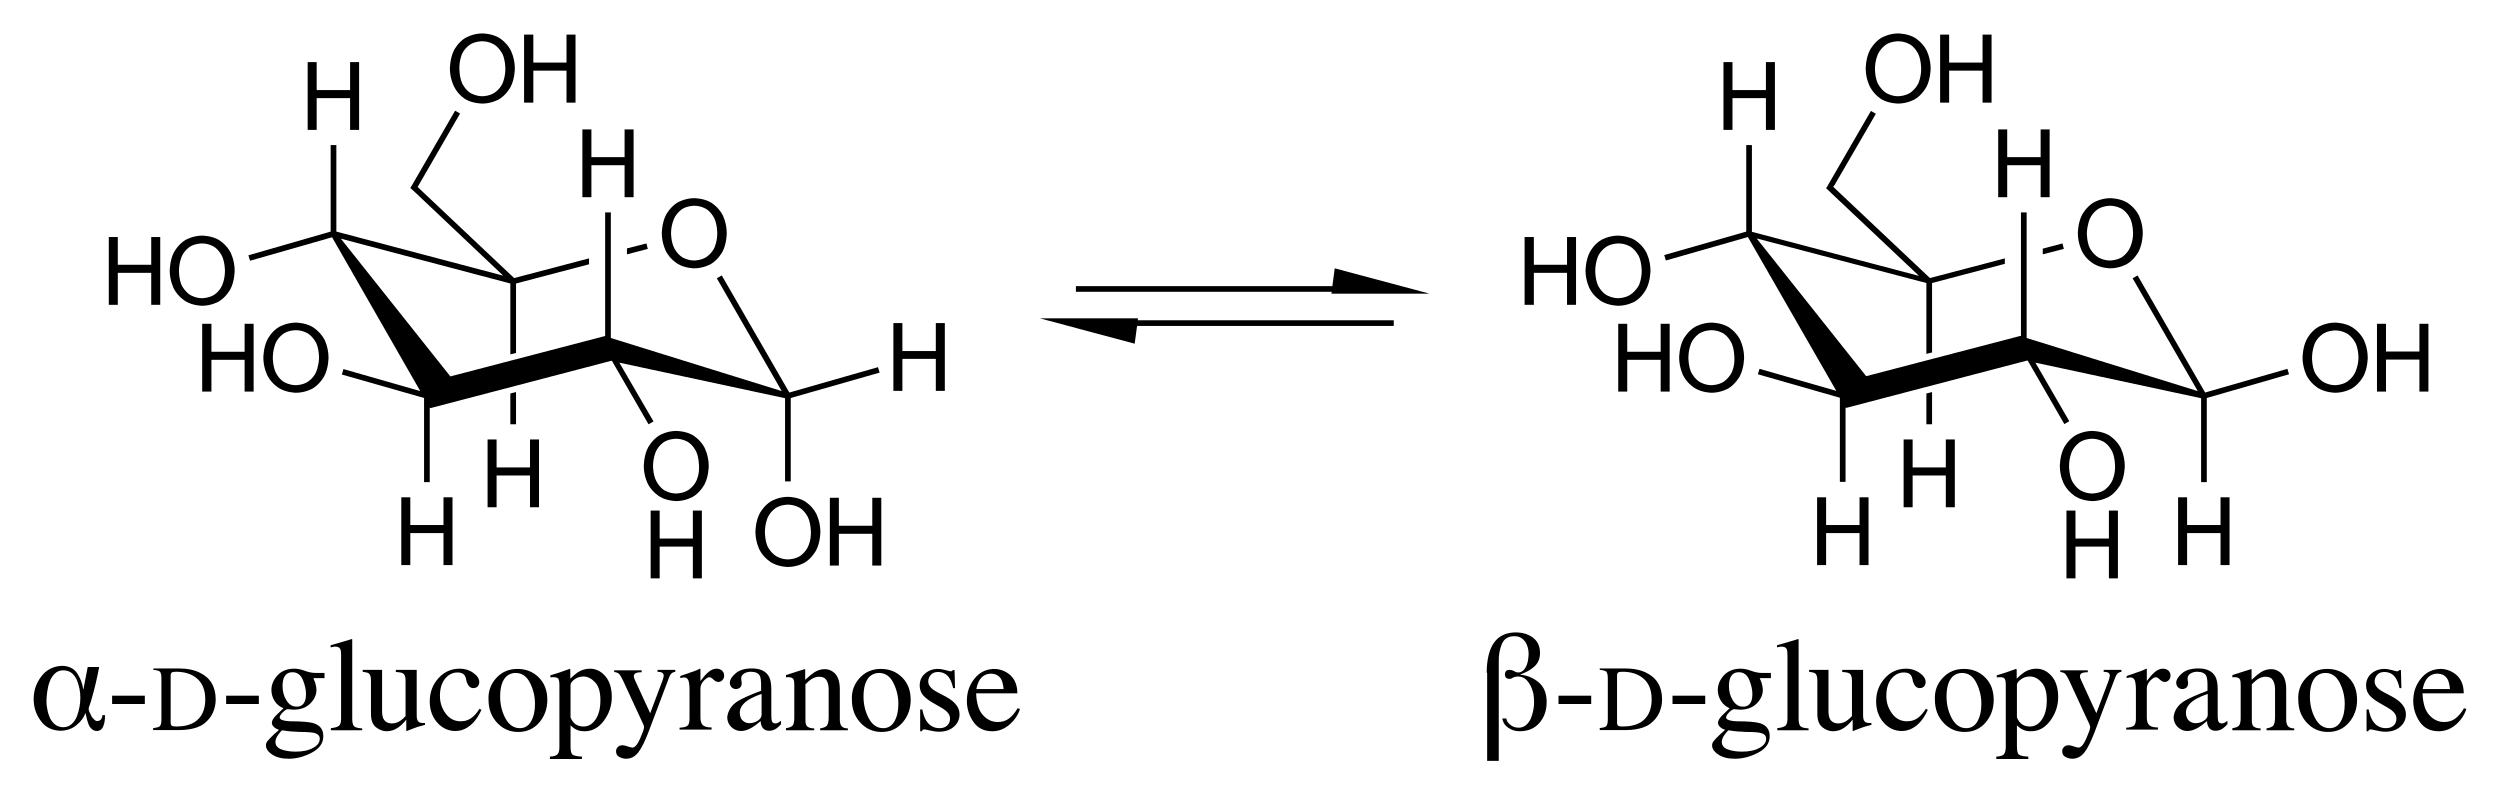 <?xml version="1.0" encoding="utf-8"?>
<!-- Generator: Adobe Illustrator 21.0.0, SVG Export Plug-In . SVG Version: 6.00 Build 0)  -->
<svg version="1.1" id="Слой_1" xmlns="http://www.w3.org/2000/svg" xmlns:xlink="http://www.w3.org/1999/xlink" x="0px" y="0px"
	 viewBox="0 0 1054.7 335.1" style="enable-background:new 0 0 1054.7 335.1;" xml:space="preserve">
<g>
	<polygon points="480.1,134.3 438.7,134.3 478.7,145 479.7,137.5 588,137.5 588,135.1 480,135.1 	"/>
	<polygon points="561.7,123.9 603.1,123.9 563.1,113.2 562.1,120.7 453.9,120.7 453.9,123.1 561.8,123.1 	"/>
</g>
<g>
	<polygon points="264.5,107.3 273.3,105 272.7,102.7 264.5,104.8 	"/>
	<polygon points="217.7,179 217.7,165.4 215.3,166 215.3,179 	"/>
	<polygon points="144.2,158 178.9,167.9 178.9,203.4 181.3,203.4 181.3,171.9 181.5,172.2 257.9,152.2 258.2,152.3 273.6,179 
		275.7,177.8 261.3,153 331.2,168 331.2,203.1 333.6,203.1 333.6,167.9 371.1,157.2 370.4,154.9 333,165.6 304.5,116.2 302.4,117.4 
		329.8,165 257.7,142.6 257.7,89.6 255.3,89.6 255.3,141.8 255.1,141.8 255.1,141.8 190,158.8 143.8,100.7 215.3,119.6 215.3,149.5 
		217.7,148.9 217.7,119.6 248.5,111.5 248.5,109 216.9,117.3 176.2,78.9 176.7,78 176.7,78 194.1,47.9 192,46.7 173.6,78.5 
		173.6,78.5 173.1,79.3 175.3,81.3 175.3,81.3 212.3,116.3 141.9,97.7 141.9,61.2 139.5,61.2 139.5,97.7 104.8,107.7 105.5,110 
		140.1,100.1 177.3,165 144.9,155.7 	"/>
	<path d="M285.9,111.3c3.1,1.9,7,1.9,7,1.9c3.9,0,7-1.8,7-1.8c3.1-1.8,4.9-5.2,4.9-5.2c1.8-3.4,1.8-7.8,1.8-7.8
		c0-4.5-1.8-7.8-1.8-7.8c-1.8-3.4-4.9-5.2-4.9-5.2c-3.1-1.8-7-1.8-7-1.8c-3.9,0-7,1.8-7,1.8c-3.1,1.8-4.9,5.2-4.9,5.2
		c-1.8,3.4-1.8,7.8-1.8,7.8c0,4.3,1.8,7.7,1.8,7.7C282.8,109.5,285.9,111.3,285.9,111.3z M284.4,92.2c1.2-2.6,3.4-4,3.4-4
		c2.2-1.4,5.1-1.4,5.1-1.4c2.9,0,5.1,1.4,5.1,1.4c2.2,1.4,3.4,4,3.4,4c1.2,2.6,1.2,6.2,1.2,6.2c0,3.5-1.2,6.1-1.2,6.1
		c-1.2,2.6-3.5,4-3.5,4c-2.2,1.4-5.1,1.4-5.1,1.4c-2.8,0-5-1.4-5-1.4c-2.2-1.4-3.4-3.9-3.4-3.9c-1.3-2.6-1.3-6.2-1.3-6.2
		C283.1,94.9,284.4,92.2,284.4,92.2z"/>
	<polygon points="223.6,197.2 209.5,197.2 209.5,185.4 205.7,185.4 205.7,214 209.5,214 209.5,200.6 223.6,200.6 223.6,214 
		227.4,214 227.4,185.4 223.6,185.4 	"/>
	<path d="M97.2,122c1.8-3.4,1.8-7.8,1.8-7.8c0-4.5-1.8-7.8-1.8-7.8c-1.8-3.4-4.9-5.2-4.9-5.2c-3.1-1.8-7-1.8-7-1.8
		c-3.9,0-7,1.8-7,1.8c-3.1,1.8-4.9,5.2-4.9,5.2c-1.8,3.4-1.8,7.8-1.8,7.8c0,4.3,1.8,7.7,1.8,7.7c1.8,3.4,4.9,5.2,4.9,5.2
		c3.1,1.9,7,1.9,7,1.9c3.9,0,7-1.8,7-1.8C95.4,125.4,97.2,122,97.2,122z M90.3,124.4c-2.2,1.4-5.1,1.4-5.1,1.4c-2.8,0-5-1.4-5-1.4
		c-2.2-1.4-3.5-3.9-3.5-3.9c-1.2-2.6-1.2-6.1-1.2-6.1c0-3.6,1.2-6.3,1.2-6.3c1.2-2.6,3.4-4,3.4-4c2.2-1.4,5.1-1.4,5.1-1.4
		c2.9,0,5.1,1.4,5.1,1.4c2.2,1.4,3.4,4,3.4,4c1.2,2.6,1.2,6.2,1.2,6.2c0,3.5-1.2,6.1-1.2,6.1C92.5,123.1,90.3,124.4,90.3,124.4z"/>
	<polygon points="63.8,111.7 49.7,111.7 49.7,100 45.9,100 45.9,128.6 49.7,128.6 49.7,115.1 63.8,115.1 63.8,128.6 67.6,128.6 
		67.6,100 63.8,100 	"/>
	<polygon points="133.6,41.4 147.7,41.4 147.7,54.8 151.5,54.8 151.5,26.2 147.7,26.2 147.7,38 133.6,38 133.6,26.2 129.8,26.2 
		129.8,54.8 133.6,54.8 	"/>
	<path d="M196.4,41.9c3.1,1.8,7.1,1.8,7.1,1.8c3.9,0,7-1.8,7-1.8c3.1-1.8,4.9-5.2,4.9-5.2c1.8-3.4,1.8-7.8,1.8-7.8
		c0-4.5-1.8-7.8-1.8-7.8c-1.8-3.4-4.9-5.2-4.9-5.2c-3.1-1.8-7-1.8-7-1.8c-3.9,0-7,1.8-7,1.8c-3.2,1.8-4.9,5.2-4.9,5.2
		c-1.8,3.4-1.8,7.8-1.8,7.8c0,4.4,1.8,7.7,1.8,7.7C193.3,40.1,196.4,41.9,196.4,41.9z M194.9,22.8c1.2-2.6,3.4-4,3.4-4
		c2.2-1.4,5.1-1.4,5.1-1.4c2.9,0,5.1,1.4,5.1,1.4c2.2,1.4,3.5,4,3.5,4c1.2,2.6,1.2,6.2,1.2,6.2c0,3.6-1.2,6.2-1.2,6.2
		c-1.2,2.6-3.5,4-3.5,4c-2.2,1.4-5,1.4-5,1.4c-2.8,0-5.1-1.4-5.1-1.4c-2.2-1.4-3.4-4-3.4-4c-1.2-2.6-1.2-6.1-1.2-6.1
		C193.7,25.5,194.9,22.8,194.9,22.8z"/>
	<polygon points="225,29.8 239,29.8 239,43.3 242.8,43.3 242.8,14.6 239,14.6 239,26.4 225,26.4 225,14.6 221.1,14.6 221.1,43.3 
		225,43.3 	"/>
	<path d="M131.8,137.9c-3.1-1.8-7-1.8-7-1.8c-3.9,0-7,1.8-7,1.8c-3.2,1.8-4.9,5.2-4.9,5.2c-1.8,3.4-1.8,7.8-1.8,7.8
		c0,4.3,1.8,7.7,1.8,7.7c1.8,3.4,4.9,5.2,4.9,5.2c3.2,1.9,7.1,1.9,7.1,1.9c3.9,0,7-1.8,7-1.8c3.1-1.8,4.9-5.2,4.9-5.2
		c1.8-3.4,1.8-7.8,1.8-7.8c0-4.5-1.8-7.8-1.8-7.8C134.9,139.7,131.8,137.9,131.8,137.9z M133.3,157.1c-1.2,2.6-3.5,4-3.5,4
		c-2.2,1.4-5,1.4-5,1.4c-2.8,0-5.1-1.4-5.1-1.4c-2.2-1.4-3.4-4-3.4-4c-1.2-2.6-1.2-6.1-1.2-6.1c0-3.6,1.2-6.3,1.2-6.3
		c1.2-2.6,3.4-4,3.4-4c2.2-1.4,5.1-1.4,5.1-1.4c2.9,0,5.1,1.4,5.1,1.4c2.2,1.4,3.5,4,3.5,4c1.2,2.6,1.2,6.2,1.2,6.2
		C134.5,154.5,133.3,157.1,133.3,157.1z"/>
	<polygon points="103.2,148.4 89.2,148.4 89.2,136.6 85.3,136.6 85.3,165.2 89.2,165.2 89.2,151.8 103.2,151.8 103.2,165.2 
		107,165.2 107,136.6 103.2,136.6 	"/>
	<polygon points="187.1,221.5 173.1,221.5 173.1,209.8 169.3,209.8 169.3,238.4 173.1,238.4 173.1,224.9 187.1,224.9 187.1,238.4 
		190.9,238.4 190.9,209.8 187.1,209.8 	"/>
	<path d="M339.4,211.4c-3.1-1.8-7-1.8-7-1.8c-3.9,0-7,1.8-7,1.8c-3.1,1.8-4.9,5.2-4.9,5.2c-1.8,3.4-1.8,7.8-1.8,7.8
		c0,4.3,1.8,7.7,1.8,7.7c1.8,3.4,4.9,5.2,4.9,5.2c3.1,1.9,7,1.9,7,1.9c3.9,0,7-1.8,7-1.8c3.1-1.8,4.9-5.2,4.9-5.2
		c1.8-3.4,1.8-7.8,1.8-7.8c0-4.5-1.8-7.8-1.8-7.8C342.5,213.2,339.4,211.4,339.4,211.4z M340.9,230.6c-1.2,2.6-3.4,4-3.4,4
		c-2.2,1.4-5.1,1.4-5.1,1.4c-2.8,0-5-1.4-5-1.4c-2.2-1.4-3.5-3.9-3.5-3.9c-1.2-2.6-1.2-6.2-1.2-6.2c0-3.6,1.2-6.2,1.2-6.2
		c1.2-2.6,3.4-4,3.4-4c2.2-1.4,5.1-1.4,5.1-1.4c2.9,0,5.1,1.4,5.1,1.4c2.2,1.4,3.4,4,3.4,4c1.2,2.6,1.2,6.2,1.2,6.2
		C342.2,228,340.9,230.6,340.9,230.6z"/>
	<polygon points="368,221.8 353.9,221.8 353.9,210 350.1,210 350.1,238.6 353.9,238.6 353.9,225.2 368,225.2 368,238.6 371.8,238.6 
		371.8,210 368,210 	"/>
	<polygon points="394.8,136.3 394.8,148.1 380.7,148.1 380.7,136.3 376.9,136.3 376.9,164.9 380.7,164.9 380.7,151.4 394.8,151.4 
		394.8,164.9 398.6,164.9 398.6,136.3 	"/>
	<polygon points="249.5,69.7 263.5,69.7 263.5,83.2 267.3,83.2 267.3,54.6 263.5,54.6 263.5,66.3 249.5,66.3 249.5,54.6 245.7,54.6 
		245.7,83.2 249.5,83.2 	"/>
	<path d="M292.3,183.6c-3.1-1.8-7-1.8-7-1.8c-3.9,0-7,1.8-7,1.8c-3.1,1.8-4.9,5.2-4.9,5.2c-1.8,3.4-1.8,7.8-1.8,7.8
		c0,4.4,1.8,7.7,1.8,7.7c1.8,3.4,4.9,5.2,4.9,5.2c3.1,1.9,7,1.9,7,1.9c3.9,0,7-1.8,7-1.8c3.1-1.8,4.9-5.2,4.9-5.2
		c1.8-3.4,1.8-7.8,1.8-7.8c0-4.4-1.8-7.8-1.8-7.8C295.4,185.4,292.3,183.6,292.3,183.6z M293.8,202.8c-1.2,2.6-3.5,4-3.5,4
		c-2.2,1.4-5.1,1.4-5.1,1.4c-2.8,0-5-1.4-5-1.4c-2.2-1.4-3.4-4-3.4-4c-1.3-2.6-1.3-6.1-1.3-6.1c0-3.6,1.2-6.2,1.2-6.2
		c1.2-2.6,3.4-4,3.4-4c2.2-1.4,5.1-1.4,5.1-1.4c2.9,0,5.1,1.4,5.1,1.4c2.2,1.4,3.4,4,3.4,4c1.2,2.6,1.2,6.2,1.2,6.2
		C295.1,200.2,293.8,202.8,293.8,202.8z"/>
	<polygon points="292.3,227.2 278.3,227.2 278.3,215.4 274.5,215.4 274.5,244 278.3,244 278.3,230.6 292.3,230.6 292.3,244 
		296.1,244 296.1,215.4 292.3,215.4 	"/>
</g>
<g>
	<path d="M930.3,165.6l-28.5-49.4l-2.1,1.2l27.5,47.6L855,142.6v-53h-2.4v52.2l-0.2-0.1l0.2,0.6v0l-0.2-0.6l-65.1,17l-46.2-58.1
		l71.6,18.8v29.9l2.4-0.6v-29.3l30.7-8.1V109l-31.6,8.3l-40.7-38.4l-0.1-0.1L774,78l0,0l17.4-30l-2.1-1.2l-18.4,31.8l0,0l-0.5,0.8
		l2.2,2.1l0,0l37,34.9l-70.5-18.6V61.2h-2.4v36.5l-34.6,9.9l0.7,2.3l34.6-9.9l37.3,64.9l-32.4-9.3l-0.7,2.3l34.6,9.9v35.5h2.4v-31.5
		l0.2,0.3l0,0v0l76.4-20l-0.2-0.9l0,0l0.2,0.9l0.3,0.1l15.4,26.7l2.1-1.2L858.7,153l69.9,15v35.4h2.4v-35.5l34.7-10l-0.7-2.3
		L930.3,165.6z M813.9,118.6L813.9,118.6L813.9,118.6L813.9,118.6z M853.8,147L853.8,147L853.8,147L853.8,147L853.8,147z"/>
	<polygon points="812.7,166 812.7,179 815.1,179 815.1,165.4 	"/>
	<polygon points="861.8,107.3 870.7,105 870.1,102.7 861.8,104.9 	"/>
	<polygon points="730.9,41.4 745,41.4 745,54.8 748.8,54.8 748.8,26.2 745,26.2 745,38 730.9,38 730.9,26.2 727.1,26.2 727.1,54.8 
		730.9,54.8 	"/>
	<path d="M694.5,122c1.8-3.4,1.8-7.8,1.8-7.8c0-4.5-1.8-7.8-1.8-7.8c-1.8-3.4-4.9-5.2-4.9-5.2c-3.1-1.8-7-1.8-7-1.8
		c-3.9,0-7,1.8-7,1.8c-3.2,1.8-4.9,5.2-4.9,5.2c-1.8,3.4-1.8,7.8-1.8,7.8c0,4.3,1.8,7.7,1.8,7.7c1.8,3.4,4.9,5.2,4.9,5.2
		c3.2,1.9,7.1,1.9,7.1,1.9c3.9,0,7-1.8,7-1.8C692.8,125.4,694.5,122,694.5,122z M687.7,124.4c-2.2,1.4-5,1.4-5,1.4
		c-2.8,0-5.1-1.4-5.1-1.4c-2.2-1.4-3.4-3.9-3.4-3.9c-1.2-2.6-1.2-6.1-1.2-6.1c0-3.6,1.2-6.3,1.2-6.3c1.2-2.6,3.5-4,3.5-4
		c2.2-1.4,5.1-1.4,5.1-1.4c2.9,0,5.1,1.4,5.1,1.4c2.2,1.4,3.5,4,3.5,4c1.2,2.6,1.2,6.2,1.2,6.2c0,3.5-1.2,6.1-1.2,6.1
		C689.9,123.1,687.7,124.4,687.7,124.4z"/>
	<polygon points="661.1,111.7 647.1,111.7 647.1,100 643.2,100 643.2,128.6 647.1,128.6 647.1,115.1 661.1,115.1 661.1,128.6 
		664.9,128.6 664.9,100 661.1,100 	"/>
	<path d="M729.1,137.9c-3.1-1.8-7-1.8-7-1.8c-3.9,0-7,1.8-7,1.8c-3.1,1.8-4.9,5.2-4.9,5.2c-1.8,3.4-1.8,7.8-1.8,7.8
		c0,4.3,1.8,7.7,1.8,7.7c1.8,3.4,4.9,5.2,4.9,5.2c3.1,1.9,7,1.9,7,1.9c3.9,0,7-1.8,7-1.8c3.1-1.8,4.9-5.2,4.9-5.2
		c1.8-3.4,1.8-7.8,1.8-7.8c0-4.5-1.8-7.8-1.8-7.8C732.2,139.7,729.1,137.9,729.1,137.9z M730.6,157.1c-1.3,2.6-3.5,4-3.5,4
		c-2.2,1.4-5.1,1.4-5.1,1.4c-2.8,0-5-1.4-5-1.4c-2.2-1.4-3.5-4-3.5-4c-1.2-2.6-1.2-6.1-1.2-6.1c0-3.6,1.2-6.3,1.2-6.3
		c1.2-2.6,3.4-4,3.4-4c2.2-1.4,5.1-1.4,5.1-1.4c2.9,0,5.1,1.4,5.1,1.4c2.2,1.4,3.4,4,3.4,4c1.2,2.6,1.2,6.2,1.2,6.2
		C731.9,154.5,730.6,157.1,730.6,157.1z"/>
	<polygon points="700.6,148.4 686.5,148.4 686.5,136.6 682.7,136.6 682.7,165.2 686.5,165.2 686.5,151.8 700.6,151.8 700.6,165.2 
		704.4,165.2 704.4,136.6 700.6,136.6 	"/>
	<polygon points="784.5,221.5 770.4,221.5 770.4,209.8 766.6,209.8 766.6,238.4 770.4,238.4 770.4,224.9 784.5,224.9 784.5,238.4 
		788.3,238.4 788.3,209.8 784.5,209.8 	"/>
	<polygon points="820.9,197.2 806.9,197.2 806.9,185.4 803.1,185.4 803.1,214 806.9,214 806.9,200.6 820.9,200.6 820.9,214 
		824.7,214 824.7,185.4 820.9,185.4 	"/>
	<path d="M883.3,111.3c3.1,1.9,7,1.9,7,1.9c3.9,0,7-1.8,7-1.8c3.1-1.8,4.9-5.2,4.9-5.2c1.8-3.4,1.8-7.8,1.8-7.8
		c0-4.5-1.8-7.8-1.8-7.8c-1.8-3.4-4.9-5.2-4.9-5.2c-3.1-1.8-7-1.8-7-1.8c-3.9,0-7,1.8-7,1.8c-3.1,1.8-4.9,5.2-4.9,5.2
		c-1.8,3.4-1.8,7.8-1.8,7.8c0,4.3,1.8,7.7,1.8,7.7C880.1,109.5,883.3,111.3,883.3,111.3z M881.7,92.2c1.2-2.6,3.4-4,3.4-4
		c2.2-1.4,5.1-1.4,5.1-1.4c2.9,0,5.1,1.4,5.1,1.4c2.2,1.4,3.4,4,3.4,4c1.2,2.6,1.2,6.2,1.2,6.2c0,3.5-1.3,6.1-1.3,6.1
		c-1.2,2.6-3.4,4-3.4,4c-2.2,1.4-5.1,1.4-5.1,1.4c-2.8,0-5-1.4-5-1.4c-2.2-1.4-3.5-3.9-3.5-3.9c-1.2-2.6-1.2-6.2-1.2-6.2
		C880.5,94.9,881.7,92.2,881.7,92.2z"/>
	<polygon points="846.8,69.7 860.9,69.7 860.9,83.2 864.7,83.2 864.7,54.6 860.9,54.6 860.9,66.3 846.8,66.3 846.8,54.6 843,54.6 
		843,83.2 846.8,83.2 	"/>
	<path d="M889.7,183.6c-3.1-1.8-7-1.8-7-1.8c-3.9,0-7,1.8-7,1.8c-3.1,1.8-4.9,5.2-4.9,5.2c-1.8,3.4-1.8,7.8-1.8,7.8
		c0,4.4,1.8,7.7,1.8,7.7c1.8,3.4,4.9,5.2,4.9,5.2c3.1,1.9,7,1.9,7,1.9c3.9,0,7-1.8,7-1.8c3.1-1.8,4.9-5.2,4.9-5.2
		c1.8-3.4,1.8-7.8,1.8-7.8c0-4.4-1.8-7.8-1.8-7.8C892.8,185.4,889.7,183.6,889.7,183.6z M891.1,202.8c-1.2,2.6-3.4,4-3.4,4
		c-2.2,1.4-5.1,1.4-5.1,1.4c-2.8,0-5-1.4-5-1.4c-2.2-1.4-3.5-4-3.5-4c-1.2-2.6-1.2-6.1-1.2-6.1c0-3.6,1.2-6.2,1.2-6.2
		c1.2-2.6,3.4-4,3.4-4c2.2-1.4,5.1-1.4,5.1-1.4c2.9,0,5.1,1.4,5.1,1.4c2.2,1.4,3.4,4,3.4,4c1.2,2.6,1.2,6.2,1.2,6.2
		C892.4,200.2,891.1,202.8,891.1,202.8z"/>
	<polygon points="889.7,227.2 875.6,227.2 875.6,215.4 871.8,215.4 871.8,244 875.6,244 875.6,230.6 889.7,230.6 889.7,244 
		893.5,244 893.5,215.4 889.7,215.4 	"/>
	<path d="M793.8,41.9c3.1,1.8,7,1.8,7,1.8c3.9,0,7-1.8,7-1.8c3.1-1.8,4.9-5.2,4.9-5.2c1.8-3.4,1.8-7.8,1.8-7.8
		c0-4.5-1.8-7.8-1.8-7.8c-1.8-3.4-4.9-5.2-4.9-5.2c-3.1-1.8-7-1.8-7-1.8c-3.9,0-7,1.8-7,1.8c-3.1,1.8-4.9,5.2-4.9,5.2
		c-1.8,3.4-1.8,7.8-1.8,7.8c0,4.4,1.8,7.7,1.8,7.7C790.7,40.1,793.8,41.9,793.8,41.9z M792.3,22.8c1.2-2.6,3.4-4,3.4-4
		c2.2-1.4,5.1-1.4,5.1-1.4c2.9,0,5.1,1.4,5.1,1.4c2.2,1.4,3.4,4,3.4,4c1.2,2.6,1.2,6.2,1.2,6.2c0,3.6-1.2,6.2-1.2,6.2
		c-1.3,2.6-3.5,4-3.5,4c-2.2,1.4-5.1,1.4-5.1,1.4c-2.8,0-5-1.4-5-1.4c-2.2-1.4-3.5-4-3.5-4c-1.2-2.6-1.2-6.1-1.2-6.1
		C791,25.5,792.3,22.8,792.3,22.8z"/>
	<polygon points="822.3,29.8 836.4,29.8 836.4,43.3 840.2,43.3 840.2,14.6 836.4,14.6 836.4,26.4 822.3,26.4 822.3,14.6 818.5,14.6 
		818.5,43.3 822.3,43.3 	"/>
	<polygon points="936.8,221.5 922.7,221.5 922.7,209.8 918.9,209.8 918.9,238.4 922.7,238.4 922.7,224.9 936.8,224.9 936.8,238.4 
		940.6,238.4 940.6,209.8 936.8,209.8 	"/>
	<path d="M992.1,137.9c-3.1-1.8-7-1.8-7-1.8c-3.9,0-7,1.8-7,1.8c-3.2,1.8-4.9,5.2-4.9,5.2c-1.8,3.4-1.8,7.8-1.8,7.8
		c0,4.3,1.8,7.7,1.8,7.7c1.8,3.4,4.9,5.2,4.9,5.2c3.2,1.9,7.1,1.9,7.1,1.9c3.9,0,7-1.8,7-1.8c3.1-1.8,4.9-5.2,4.9-5.2
		c1.8-3.4,1.8-7.8,1.8-7.8c0-4.5-1.8-7.8-1.8-7.8C995.3,139.7,992.1,137.9,992.1,137.9z M993.6,157.1c-1.2,2.6-3.5,4-3.5,4
		c-2.2,1.4-5,1.4-5,1.4c-2.8,0-5-1.4-5-1.4c-2.2-1.4-3.5-3.9-3.5-3.9c-1.2-2.6-1.2-6.1-1.2-6.1c0-3.6,1.2-6.3,1.2-6.3
		c1.2-2.6,3.5-4,3.5-4c2.2-1.4,5.1-1.4,5.1-1.4c2.9,0,5.1,1.4,5.1,1.4c2.2,1.4,3.5,4,3.5,4c1.2,2.6,1.2,6.2,1.2,6.2
		C994.9,154.5,993.6,157.1,993.6,157.1z"/>
	<polygon points="1020.7,136.6 1020.7,148.3 1006.6,148.3 1006.6,136.6 1002.8,136.6 1002.8,165.2 1006.6,165.2 1006.6,151.7 
		1020.7,151.7 1020.7,165.2 1024.5,165.2 1024.5,136.6 	"/>
</g>
<g>
	<path d="M41.8,281.6c-0.9,4.8-2,9.4-3.3,13.8c-0.1,0.5-0.4,1.1-0.6,1.9c-0.4,0.9-0.5,1.4-0.5,1.8c0,0.3,0.1,0.7,0.3,1.2
		c0.2,0.5,0.5,1.1,0.8,1.7c0.3,0.6,0.7,1.1,1.2,1.5c0.4,0.5,0.9,0.7,1.3,0.7c0.7,0,1.3-0.3,1.7-0.8c0.3-0.5,0.5-1.1,0.5-1.7h1.1
		c0,0.7,0,1.4-0.1,2.1c-0.1,0.8-0.2,1.5-0.5,2.2c-0.2,0.7-0.5,1.2-1,1.7c-0.5,0.4-1.1,0.7-1.8,0.7c-0.9,0-1.6-0.3-2.1-0.8
		c-0.6-0.5-1.1-1.1-1.4-1.9c-0.6-1.6-1-3.2-1.3-4.8h-0.1c-0.6,1.8-1.8,3.4-3.6,4.9c-1.8,1.6-4.1,2.4-6.8,2.5
		c-3.7-0.1-6.5-1.5-8.4-4.2c-2-2.7-3-5.7-3-9.2c0-3.6,1.1-6.8,3.3-9.6c2.1-2.8,5.1-4.3,8.8-4.4c2.8,0.1,4.9,1.1,6.3,3.2
		c1.3,2,2.2,4.3,2.5,6.7h0.1l1.8-9.4H41.8z M19.6,295.9c0,1.1,0.1,2.2,0.4,3.5c0.2,1.2,0.6,2.4,1.1,3.6c0.6,1.1,1.3,2,2.2,2.7
		c0.9,0.7,2,1.1,3.4,1.1c1.4,0,2.7-0.5,3.6-1.4c0.9-0.9,1.7-1.9,2.2-3.3c1-2.8,1.4-5.4,1.4-7.8c0-2.5-0.5-5-1.5-7.5
		c-0.6-1.2-1.3-2.2-2.2-2.9c-0.9-0.7-2.1-1.1-3.6-1.1c-1.4,0-2.6,0.5-3.5,1.4c-0.9,0.9-1.7,2.1-2.2,3.5c-0.5,1.4-0.8,2.8-1,4.3
		C19.7,293.4,19.6,294.7,19.6,295.9z"/>
	<path d="M47.3,293.5h13.8v3.5H47.3V293.5z"/>
	<path d="M64.6,307.2c1.4-0.2,2.4-0.4,2.8-0.8c0.4-0.4,0.7-1.3,0.7-2.8v-17.4c0-1.4-0.2-2.3-0.6-2.8c-0.4-0.4-1.4-0.7-2.8-0.8V282
		h10.6c3.6,0,6.6,0.6,9,1.8c4.4,2.1,6.7,5.9,6.7,11.3c0,2-0.4,3.8-1.2,5.6c-0.8,1.8-2,3.2-3.6,4.5c-1,0.8-2.1,1.3-3.2,1.7
		c-2,0.7-4.5,1.1-7.4,1.1H64.6V307.2z M72.5,306.2c0.3,0.2,1,0.3,1.9,0.3c3.1,0,5.6-0.6,7.6-1.8c3-1.9,4.6-5.1,4.6-9.6
		c0-4-1.2-7.1-3.8-9.1c-2.1-1.7-5-2.6-8.5-2.6c-0.9,0-1.5,0.1-1.8,0.3S72,284.3,72,285v19.9C72,305.5,72.2,306,72.5,306.2z"/>
	<path d="M95.4,293.5h13.8v3.5H95.4V293.5z"/>
	<path d="M115.9,295.8c-0.9-1.4-1.4-3-1.4-4.7c0-2.1,0.8-4.2,2.5-6.1s4.1-2.9,7.2-2.9c1.3,0,2.8,0.3,4.4,0.9
		c1.6,0.6,3.1,0.9,4.6,0.9c0.4,0,1,0,1.7,0c0.8,0,1.3,0,1.7,0h0.3v2.2h-4.7c0.3,0.8,0.6,1.4,0.8,2c0.3,1.1,0.5,2.1,0.5,3
		c0,2.1-0.9,4-2.6,5.7c-1.7,1.7-4,2.6-7,2.6c-0.5,0-1.3-0.1-2.5-0.2c-0.5,0-1.2,0.4-2.1,1.3s-1.3,1.6-1.3,2.2c0,0.6,0.6,1,1.9,1.3
		c0.8,0.2,1.8,0.3,2.8,0.3c4.7,0,7.9,0.3,9.6,0.8c2.8,0.9,4.1,2.7,4.1,5.5c0,2.9-1.6,5.2-4.8,6.9s-6.5,2.6-9.7,2.6
		c-3,0-5.4-0.6-7.1-1.8c-1.8-1.2-2.6-2.5-2.6-3.8c0-0.7,0.2-1.3,0.7-1.9c0.5-0.6,1.4-1.6,2.7-2.8l1.8-1.6l0.3-0.3
		c-0.8-0.3-1.5-0.6-1.9-1c-0.7-0.6-1.1-1.2-1.1-1.9c0-0.7,0.3-1.4,0.9-2.2c0.6-0.8,2-2.1,4-4C118.1,298.2,116.8,297.2,115.9,295.8z
		 M118.8,316.2c1.7,0.6,3.7,0.9,5.9,0.9c3,0,5.5-0.5,7.4-1.6c1.9-1,2.8-2.3,2.8-3.9c0-1.2-0.8-2-2.3-2.4c-1-0.2-2.8-0.4-5.4-0.4
		c-0.7,0-1.4,0-2.1-0.1c-0.8,0-1.4-0.1-2.1-0.1c-0.4,0-1.1-0.1-1.9-0.2s-1.6-0.2-2-0.3c-0.2,0-0.8,0.6-1.6,1.7
		c-0.9,1.2-1.3,2.2-1.3,3.2C116.2,314.5,117.1,315.6,118.8,316.2z M127.5,297.4c1.1-0.9,1.6-2.4,1.6-4.6c0-1.7-0.4-3.7-1.3-5.9
		s-2.4-3.3-4.4-3.3c-1.8,0-3,0.8-3.7,2.5c-0.3,0.9-0.5,2-0.5,3.3c0,2.2,0.5,4.2,1.6,6s2.5,2.7,4.2,2.7
		C126,298.2,126.8,297.9,127.5,297.4z"/>
	<path d="M139.6,307.2c1.7-0.2,2.8-0.5,3.4-1c0.6-0.5,0.9-1.5,0.9-3.1v-26.7c0-1.2-0.1-2-0.3-2.5c-0.4-0.8-1.1-1.1-2.2-1.1
		c-0.3,0-0.5,0-0.8,0.1s-0.7,0.1-1.1,0.2v-0.9c2.5-0.7,5.4-1.5,8.9-2.6c0.1,0,0.2,0.1,0.2,0.2s0,0.3,0,0.7v32.8
		c0,1.6,0.3,2.6,0.8,3.1c0.5,0.5,1.7,0.8,3.4,0.9v0.8h-13.2V307.2z"/>
	<path d="M161.2,282.6v17.5c0,1.2,0.2,2.2,0.5,3c0.7,1.4,1.9,2.1,3.7,2.1c1.2,0,2.5-0.4,3.6-1.2c0.7-0.5,1.4-1.1,2.1-1.9v-15
		c0-1.4-0.3-2.3-0.8-2.8s-1.6-0.7-3.3-0.8v-0.9h8.8v19.2c0,1.2,0.2,2.1,0.7,2.6c0.4,0.5,1.4,0.7,2.8,0.6v0.8c-1,0.3-1.7,0.5-2.2,0.6
		c-0.5,0.1-1.3,0.4-2.4,0.8c-0.5,0.2-1.5,0.6-3.1,1.2c-0.1,0-0.1,0-0.2-0.1c0-0.1,0-0.2,0-0.3v-4.4c-1.2,1.5-2.4,2.6-3.4,3.3
		c-1.5,1.1-3.2,1.6-4.9,1.6c-1.6,0-3.1-0.6-4.5-1.7c-1.4-1.1-2.1-3-2.1-5.6v-14.2c0-1.4-0.3-2.4-0.9-2.9c-0.4-0.3-1.3-0.5-2.6-0.7
		v-0.8H161.2z"/>
	<path d="M199.7,283.9c1.7,1.2,2.5,2.5,2.5,3.9c0,0.6-0.2,1.2-0.6,1.7c-0.4,0.5-1.1,0.8-1.9,0.8c-0.6,0-1.2-0.2-1.7-0.7
		s-0.8-1.1-1.1-1.9l-0.3-1.3c-0.2-1-0.6-1.6-1.2-2.1c-0.6-0.4-1.4-0.6-2.4-0.6c-2.1,0-3.8,0.9-5.3,2.7c-1.4,1.8-2.1,4.2-2.1,7.2
		c0,2.8,0.8,5.2,2.4,7.4s3.7,3.3,6.4,3.3c1.9,0,3.6-0.6,5.1-1.9c0.8-0.7,1.8-1.8,2.8-3.4l0.8,0.5c-1,2.2-2.1,3.9-3.3,5.2
		c-2.2,2.4-4.8,3.7-7.7,3.7c-2.8,0-5.4-1.1-7.5-3.4s-3.3-5.3-3.3-9.1c0-3.8,1.2-7,3.6-9.7s5.4-4.1,9.1-4.1
		C196.1,282.1,198.1,282.7,199.7,283.9z"/>
	<path d="M209.4,286c2.3-2.5,5.3-3.8,8.9-3.8c3.6,0,6.6,1.2,9,3.6s3.6,5.5,3.6,9.5c0,3.6-1.1,6.8-3.4,9.5s-5.3,4-8.9,4
		c-3.5,0-6.5-1.3-8.9-3.9s-3.6-5.8-3.6-9.7C205.9,291.6,207.1,288.5,209.4,286z M213.7,285.3c-1.8,1.7-2.7,4.5-2.7,8.6
		c0,3.2,0.7,6.3,2.2,9.1s3.5,4.2,6.1,4.2c2,0,3.6-0.9,4.7-2.8c1.1-1.9,1.7-4.3,1.7-7.4c0-3.2-0.7-6.1-2.1-8.9s-3.4-4.2-6.1-4.2
		C216,283.9,214.8,284.4,213.7,285.3z"/>
	<path d="M232.1,319.2c1.7-0.1,2.8-0.5,3.2-1.1c0.5-0.6,0.7-1.6,0.7-2.9V289c0-1.4-0.2-2.3-0.5-2.7c-0.3-0.4-1-0.6-1.9-0.6
		c-0.2,0-0.4,0-0.6,0s-0.4,0.1-0.8,0.1v-0.9l2.6-0.8c0.1,0,1.9-0.6,5.5-1.9c0.1,0,0.2,0,0.2,0.1c0,0.1,0.1,0.2,0.1,0.3v3.7
		c1.2-1.2,2.3-2.1,3.2-2.7c1.6-1,3.3-1.5,5.1-1.5c2.5,0,4.7,1.1,6.5,3.2c1.8,2.1,2.7,5.1,2.7,8.8c0,3.6-1.1,6.9-3.3,9.9
		s-4.9,4.5-8.2,4.5c-1,0-1.9-0.1-2.7-0.4c-1.2-0.4-2.2-1.1-3.2-2.1v9c0,1.8,0.3,3,0.9,3.4s1.9,0.7,3.9,0.8v1h-13.5V319.2z
		 M242.9,305.6c0.9,0.6,2,0.9,3.3,0.9c2,0,3.7-1,5-2.9c1.4-2,2.1-4.7,2.1-8.2c0-3.4-0.7-5.9-2.2-7.5s-3.1-2.5-5-2.5
		c-1.3,0-2.6,0.4-3.7,1.2s-1.7,1.6-1.7,2.4v13.7C241.3,304.1,242,305,242.9,305.6z"/>
	<path d="M259.2,282.8h11.5v0.8c-0.9,0-1.6,0.1-2,0.2c-0.8,0.2-1.3,0.7-1.3,1.4c0,0.3,0,0.5,0.1,0.8c0.1,0.3,0.3,0.7,0.5,1.2
		l6.3,13.7l5.2-13.8c0.1-0.1,0.1-0.5,0.3-1s0.2-0.9,0.2-1.1c0-0.5-0.2-0.8-0.5-1.1c-0.3-0.2-0.7-0.4-1.3-0.4l-0.8-0.1v-0.8h7.5v0.8
		c-0.7,0.1-1.3,0.4-1.7,0.8c-0.4,0.4-0.7,1-1,1.8l-8.6,22.8c-1.5,3.9-2.9,6.8-4.3,8.6s-3.1,2.7-5.2,2.7c-1,0-2-0.3-2.9-0.8
		s-1.3-1.3-1.3-2.4c0-0.7,0.3-1.3,0.8-1.8c0.5-0.5,1.2-0.7,2-0.7c0.5,0,1.2,0.2,2.1,0.5c0.9,0.3,1.6,0.5,2,0.5c1,0,2.1-1.2,3.2-3.7
		c1.1-2.5,1.7-4.1,1.7-4.9c0-0.2,0-0.4-0.1-0.6s-0.1-0.4-0.2-0.6l-8.6-18.6c-0.6-1.3-1.2-2.2-1.6-2.7c-0.5-0.4-1.2-0.7-2.1-0.8
		V282.8z"/>
	<path d="M286.8,307c1.7-0.1,2.8-0.4,3.3-0.9c0.5-0.4,0.8-1.4,0.8-2.9v-12.3c0-1.8-0.2-3.1-0.5-3.9c-0.3-0.8-1-1.2-1.8-1.2
		c-0.2,0-0.4,0-0.7,0.1c-0.3,0-0.6,0.1-0.9,0.2v-0.9c1-0.4,2.1-0.7,3.2-1.1c1.1-0.4,1.8-0.7,2.3-0.8c0.9-0.3,1.8-0.7,2.8-1.2
		c0.1,0,0.2,0,0.2,0.1s0,0.3,0,0.6v4.5c1.2-1.6,2.3-2.9,3.4-3.8s2.2-1.4,3.4-1.4c0.9,0,1.7,0.3,2.3,0.8c0.6,0.6,0.9,1.2,0.9,2.1
		c0,0.7-0.2,1.4-0.7,1.9s-1,0.8-1.7,0.8c-0.7,0-1.4-0.3-2.1-1s-1.3-1-1.7-1c-0.6,0-1.4,0.5-2.4,1.5c-0.9,1-1.4,2.1-1.4,3.2v12.3
		c0,1.6,0.4,2.7,1.1,3.3c0.7,0.6,1.9,0.9,3.6,0.9v0.9h-13.5V307z"/>
	<path d="M311.1,295.9c1.7-1.1,5-2.6,10-4.5v-2.3c0-1.9-0.2-3.2-0.5-3.9c-0.6-1.2-1.9-1.8-3.9-1.8c-0.9,0-1.8,0.2-2.7,0.7
		c-0.8,0.5-1.3,1.2-1.3,2c0,0.2,0,0.6,0.1,1.1c0.1,0.5,0.1,0.9,0.1,1c0,1-0.3,1.7-1,2.1c-0.4,0.2-0.8,0.4-1.4,0.4
		c-0.8,0-1.4-0.3-1.9-0.8c-0.4-0.5-0.7-1.1-0.7-1.8c0-1.3,0.8-2.6,2.4-4c1.6-1.4,3.9-2.1,6.9-2.1c3.5,0,5.9,1.1,7.2,3.4
		c0.7,1.3,1,3.1,1,5.5v11c0,1.1,0.1,1.8,0.2,2.2c0.2,0.7,0.7,1.1,1.5,1.1c0.4,0,0.8-0.1,1-0.2s0.7-0.4,1.4-0.9v1.4
		c-0.6,0.7-1.2,1.3-1.9,1.8c-1,0.7-2.1,1-3.1,1c-1.2,0-2.1-0.4-2.7-1.2s-0.9-1.8-0.9-2.9c-1.4,1.2-2.6,2.1-3.6,2.7
		c-1.7,1-3.2,1.5-4.7,1.5c-1.6,0-2.9-0.6-4.1-1.7c-1.1-1.1-1.7-2.5-1.7-4.2C307.2,299.8,308.5,297.6,311.1,295.9z M321.2,292.8
		c-2.1,0.7-3.8,1.5-5.2,2.3c-2.6,1.6-3.9,3.5-3.9,5.5c0,1.7,0.5,2.9,1.6,3.7c0.7,0.5,1.5,0.8,2.4,0.8c1.2,0,2.4-0.3,3.5-1
		s1.7-1.5,1.7-2.6V292.8z"/>
	<path d="M331.6,307.2c1.3-0.2,2.2-0.5,2.7-1c0.5-0.5,0.8-1.6,0.8-3.2v-13.9c0-1.2-0.1-2-0.3-2.4c-0.3-0.7-1.1-1-2.1-1
		c-0.2,0-0.3,0-0.5,0s-0.4,0-0.6,0.1v-1c0.7-0.2,2.5-0.8,5.3-1.7l2.6-0.8c0.1,0,0.2,0,0.2,0.1s0,0.2,0,0.4v4c1.7-1.6,3-2.6,3.9-3.2
		c1.4-0.9,2.9-1.3,4.4-1.3c1.2,0,2.4,0.4,3.4,1.1c2,1.4,2.9,3.9,2.9,7.4v12.8c0,1.3,0.3,2.3,0.8,2.8c0.5,0.6,1.4,0.9,2.6,0.9v0.8
		h-11.7v-0.8c1.3-0.2,2.3-0.6,2.8-1.1c0.5-0.6,0.8-1.8,0.8-3.6v-11.7c0-1.6-0.3-2.9-0.9-3.9c-0.6-1-1.6-1.5-3.2-1.5
		c-1.1,0-2.2,0.4-3.3,1.1c-0.6,0.4-1.4,1.1-2.4,2.1v15.3c0,1.3,0.3,2.2,0.9,2.6c0.6,0.4,1.5,0.7,2.8,0.7v0.8h-11.9V307.2z"/>
	<path d="M362.7,286c2.3-2.5,5.3-3.8,8.9-3.8c3.6,0,6.6,1.2,9,3.6s3.6,5.5,3.6,9.5c0,3.6-1.1,6.8-3.4,9.5s-5.3,4-8.9,4
		c-3.5,0-6.5-1.3-8.9-3.9s-3.6-5.8-3.6-9.7C359.2,291.6,360.4,288.5,362.7,286z M367,285.3c-1.8,1.7-2.7,4.5-2.7,8.6
		c0,3.2,0.7,6.3,2.2,9.1s3.5,4.2,6.1,4.2c2,0,3.6-0.9,4.7-2.8c1.1-1.9,1.7-4.3,1.7-7.4c0-3.2-0.7-6.1-2.1-8.9s-3.4-4.2-6.1-4.2
		C369.4,283.9,368.1,284.4,367,285.3z"/>
	<path d="M388.2,299.3h0.9c0.4,2.1,1,3.7,1.7,4.8c1.3,2,3.1,3.1,5.6,3.1c1.4,0,2.4-0.4,3.2-1.1c0.8-0.8,1.2-1.7,1.2-2.9
		c0-0.8-0.2-1.5-0.7-2.2s-1.3-1.4-2.4-2.1l-3.1-1.8c-2.2-1.2-3.9-2.4-5-3.6c-1.1-1.2-1.6-2.7-1.6-4.3c0-2,0.7-3.7,2.2-5s3.3-2,5.5-2
		c1,0,2,0.2,3.2,0.5s1.8,0.5,2,0.5c0.3,0,0.6,0,0.7-0.1s0.3-0.2,0.4-0.4h0.7l0.2,7.6h-0.8c-0.4-1.8-0.9-3.1-1.5-4.1
		c-1.1-1.8-2.8-2.7-4.9-2.7c-1.3,0-2.3,0.4-3,1.2s-1.1,1.7-1.1,2.8c0,1.7,1.3,3.2,3.8,4.5l3.6,1.9c3.9,2.1,5.8,4.6,5.8,7.4
		c0,2.2-0.8,3.9-2.4,5.3s-3.7,2.1-6.3,2.1c-1.1,0-2.3-0.2-3.7-0.5s-2.2-0.5-2.5-0.5c-0.2,0-0.4,0.1-0.6,0.2
		c-0.2,0.2-0.3,0.3-0.4,0.6h-0.7V299.3z"/>
	<path d="M426.3,284.9c1.9,1.8,2.9,4.3,2.9,7.6h-17.4c0.2,4.2,1.1,7.3,2.9,9.2c1.7,1.9,3.8,2.9,6.2,2.9c1.9,0,3.5-0.5,4.8-1.5
		s2.5-2.4,3.6-4.3l1,0.3c-0.7,2.3-2.1,4.5-4.2,6.4s-4.6,3-7.5,3c-3.4,0-6.1-1.3-7.9-3.9s-2.8-5.6-2.8-8.9c0-3.7,1.1-6.8,3.3-9.5
		s5-4,8.5-4C422.1,282.3,424.4,283.2,426.3,284.9z M413.2,287c-0.6,1-1,2.2-1.3,3.7h11.5c-0.2-1.8-0.5-3.2-1-4.1
		c-0.9-1.6-2.4-2.4-4.5-2.4C415.9,284.3,414.3,285.2,413.2,287z"/>
</g>
<g>
	<path d="M627.2,283.8c0.1-11.2,4.1-16.9,12.1-17c3,0,5.4,0.7,7.4,2.2c2,1.5,3,3.6,3,6.5c0,2.5-0.9,4.4-2.5,5.8s-3.6,2.5-5.8,3.2
		v0.1c3.3,0.4,5.9,1.6,8,3.5s3.1,4.6,3.1,8.1c0,3.5-1,6.4-3,8.7c-2,2.4-4.8,3.6-8.5,3.6c-1.7,0-3.2-0.5-4.6-1.4s-2.3-2.2-2.6-4h1.7
		c0.1,1,0.6,1.8,1.6,2.6c1,0.9,2.2,1.3,3.6,1.3c1.2,0,2.3-0.4,3.1-1.1c0.8-0.7,1.5-1.6,2-2.7c0.9-2.3,1.4-4.6,1.4-6.9
		c0-1.2-0.1-2.4-0.3-3.7c-0.3-1.2-0.7-2.4-1.3-3.5c-0.6-1.1-1.3-2-2.1-2.7c-0.9-0.6-1.9-1-3.1-1c-0.8,0-1.4,0.2-2,0.4
		c-0.5,0.4-1,0.6-1.6,0.6c-1.3,0-1.9-0.7-1.9-2c0.1-1.2,0.7-1.8,1.9-1.8c0.7,0,1.4,0.2,2.1,0.6c0.6,0.4,1.2,0.5,1.6,0.5
		c1.2,0,2.3-0.7,3.1-2.1c0.8-1.3,1.2-3.2,1.3-5.7c0-1.8-0.4-3.4-1.3-5c-0.5-0.7-1.1-1.3-1.9-1.8c-0.8-0.5-1.7-0.7-2.8-0.7
		c-2.6,0-4.4,1.1-5.3,3.3c-0.9,2.1-1.4,4.7-1.3,7.8V321h-4.9V283.8z"/>
	<path d="M657.5,293.5h13.8v3.5h-13.8V293.5z"/>
	<path d="M674.8,307.2c1.4-0.2,2.4-0.4,2.8-0.8c0.4-0.4,0.7-1.3,0.7-2.8v-17.4c0-1.4-0.2-2.3-0.6-2.8c-0.4-0.4-1.4-0.7-2.8-0.8V282
		h10.6c3.6,0,6.6,0.6,9,1.8c4.4,2.1,6.7,5.9,6.7,11.3c0,2-0.4,3.8-1.2,5.6s-2,3.2-3.6,4.5c-1,0.8-2.1,1.3-3.2,1.7
		c-2,0.7-4.5,1.1-7.4,1.1h-10.9V307.2z M682.7,306.2c0.3,0.2,1,0.3,1.9,0.3c3.1,0,5.6-0.6,7.6-1.8c3-1.9,4.6-5.1,4.6-9.6
		c0-4-1.2-7.1-3.8-9.1c-2.1-1.7-5-2.6-8.5-2.6c-0.9,0-1.5,0.1-1.8,0.3s-0.5,0.6-0.5,1.3v19.9C682.2,305.5,682.4,306,682.7,306.2z"/>
	<path d="M705.6,293.5h13.8v3.5h-13.8V293.5z"/>
	<path d="M726.1,295.8c-0.9-1.4-1.4-3-1.4-4.7c0-2.1,0.8-4.2,2.5-6.1s4.1-2.9,7.2-2.9c1.3,0,2.8,0.3,4.4,0.9
		c1.6,0.6,3.1,0.9,4.6,0.9c0.4,0,1,0,1.7,0c0.8,0,1.3,0,1.7,0h0.3v2.2h-4.7c0.3,0.8,0.6,1.4,0.8,2c0.3,1.1,0.5,2.1,0.5,3
		c0,2.1-0.9,4-2.6,5.7c-1.7,1.7-4,2.6-7,2.6c-0.5,0-1.3-0.1-2.5-0.2c-0.5,0-1.2,0.4-2.1,1.3s-1.3,1.6-1.3,2.2c0,0.6,0.6,1,1.9,1.3
		c0.8,0.2,1.8,0.3,2.8,0.3c4.7,0,7.9,0.3,9.6,0.8c2.8,0.9,4.1,2.7,4.1,5.5c0,2.9-1.6,5.2-4.8,6.9s-6.5,2.6-9.8,2.6
		c-3,0-5.4-0.6-7.1-1.8c-1.8-1.2-2.6-2.5-2.6-3.8c0-0.7,0.2-1.3,0.7-1.9c0.5-0.6,1.4-1.6,2.7-2.8l1.8-1.6l0.3-0.3
		c-0.8-0.3-1.5-0.6-1.9-1c-0.7-0.6-1.1-1.2-1.1-1.9c0-0.7,0.3-1.4,0.9-2.2c0.6-0.8,2-2.1,4-4C728.3,298.2,727,297.2,726.1,295.8z
		 M729,316.2c1.7,0.6,3.7,0.9,5.9,0.9c3,0,5.5-0.5,7.4-1.6c1.9-1,2.8-2.3,2.8-3.9c0-1.2-0.8-2-2.3-2.4c-1-0.2-2.8-0.4-5.4-0.4
		c-0.7,0-1.4,0-2.1-0.1c-0.8,0-1.4-0.1-2.1-0.1c-0.4,0-1-0.1-1.9-0.2c-0.9-0.1-1.6-0.2-2-0.3c-0.2,0-0.8,0.6-1.6,1.7
		c-0.9,1.2-1.3,2.2-1.3,3.2C726.4,314.5,727.3,315.6,729,316.2z M737.7,297.4c1.1-0.9,1.6-2.4,1.6-4.6c0-1.7-0.4-3.7-1.3-5.9
		s-2.4-3.3-4.4-3.3c-1.8,0-3,0.8-3.7,2.5c-0.3,0.9-0.5,2-0.5,3.3c0,2.2,0.5,4.2,1.6,6c1.1,1.8,2.5,2.7,4.2,2.7
		C736.2,298.2,737,297.9,737.7,297.4z"/>
	<path d="M749.8,307.2c1.7-0.2,2.8-0.5,3.4-1c0.6-0.5,0.9-1.5,0.9-3.1v-26.7c0-1.2-0.1-2-0.3-2.5c-0.4-0.8-1.1-1.1-2.2-1.1
		c-0.3,0-0.5,0-0.8,0.1s-0.7,0.1-1.1,0.2v-0.9c2.5-0.7,5.4-1.5,8.9-2.6c0.1,0,0.2,0.1,0.2,0.2s0,0.3,0,0.7v32.8
		c0,1.6,0.3,2.6,0.8,3.1c0.5,0.5,1.7,0.8,3.4,0.9v0.8h-13.2V307.2z"/>
	<path d="M771.4,282.6v17.5c0,1.2,0.2,2.2,0.5,3c0.7,1.4,1.9,2.1,3.7,2.1c1.2,0,2.5-0.4,3.6-1.2c0.7-0.5,1.4-1.1,2.1-1.9v-15
		c0-1.4-0.3-2.3-0.8-2.8s-1.6-0.7-3.3-0.8v-0.9h8.8v19.2c0,1.2,0.2,2.1,0.7,2.6c0.4,0.5,1.4,0.7,2.8,0.6v0.8c-1,0.3-1.7,0.5-2.2,0.6
		c-0.5,0.1-1.3,0.4-2.4,0.8c-0.5,0.2-1.5,0.6-3.1,1.2c-0.1,0-0.1,0-0.2-0.1c0-0.1,0-0.2,0-0.3v-4.4c-1.2,1.5-2.4,2.6-3.4,3.3
		c-1.5,1.1-3.2,1.6-4.9,1.6c-1.6,0-3.1-0.6-4.5-1.7c-1.4-1.1-2.1-3-2.1-5.6v-14.2c0-1.4-0.3-2.4-0.9-2.9c-0.4-0.3-1.3-0.5-2.6-0.7
		v-0.8H771.4z"/>
	<path d="M809.9,283.9c1.7,1.2,2.5,2.5,2.5,3.9c0,0.6-0.2,1.2-0.6,1.7c-0.4,0.5-1.1,0.8-1.9,0.8c-0.6,0-1.2-0.2-1.7-0.7
		c-0.5-0.4-0.8-1.1-1.1-1.9l-0.3-1.3c-0.2-1-0.6-1.6-1.2-2.1c-0.6-0.4-1.4-0.6-2.4-0.6c-2.1,0-3.8,0.9-5.3,2.7
		c-1.4,1.8-2.1,4.2-2.1,7.2c0,2.8,0.8,5.2,2.4,7.4c1.6,2.2,3.7,3.3,6.4,3.3c1.9,0,3.6-0.6,5.1-1.9c0.8-0.7,1.8-1.8,2.8-3.4l0.8,0.5
		c-1,2.2-2.1,3.9-3.3,5.2c-2.2,2.4-4.8,3.7-7.7,3.7c-2.8,0-5.4-1.1-7.5-3.4s-3.3-5.3-3.3-9.1c0-3.8,1.2-7,3.6-9.7s5.4-4.1,9.1-4.1
		C806.3,282.1,808.2,282.7,809.9,283.9z"/>
	<path d="M819.6,286c2.3-2.5,5.3-3.8,8.9-3.8c3.6,0,6.6,1.2,9,3.6s3.6,5.5,3.6,9.5c0,3.6-1.1,6.8-3.4,9.5s-5.3,4-8.9,4
		c-3.5,0-6.5-1.3-8.9-3.9s-3.6-5.8-3.6-9.7C816.1,291.6,817.2,288.5,819.6,286z M823.9,285.3c-1.8,1.7-2.7,4.5-2.7,8.6
		c0,3.2,0.7,6.3,2.2,9.1c1.5,2.8,3.5,4.2,6.1,4.2c2,0,3.6-0.9,4.7-2.8c1.1-1.9,1.7-4.3,1.7-7.4c0-3.2-0.7-6.1-2.1-8.9
		s-3.4-4.2-6.1-4.2C826.2,283.9,825,284.4,823.9,285.3z"/>
	<path d="M842.3,319.2c1.7-0.1,2.8-0.5,3.2-1.1s0.7-1.6,0.7-2.9V289c0-1.4-0.2-2.3-0.5-2.7c-0.3-0.4-1-0.6-1.9-0.6
		c-0.2,0-0.4,0-0.6,0c-0.2,0-0.4,0.1-0.8,0.1v-0.9l2.6-0.8c0.1,0,1.9-0.6,5.5-1.9c0.1,0,0.2,0,0.2,0.1c0,0.1,0.1,0.2,0.1,0.3v3.7
		c1.2-1.2,2.3-2.1,3.2-2.7c1.6-1,3.3-1.5,5.1-1.5c2.5,0,4.7,1.1,6.5,3.2c1.8,2.1,2.7,5.1,2.7,8.8c0,3.6-1.1,6.9-3.3,9.9
		c-2.2,3-4.9,4.5-8.2,4.5c-1,0-1.9-0.1-2.7-0.4c-1.2-0.4-2.2-1.1-3.2-2.1v9c0,1.8,0.3,3,0.9,3.4s1.9,0.7,3.9,0.8v1h-13.5V319.2z
		 M853.1,305.6c0.9,0.6,2,0.9,3.3,0.9c2,0,3.7-1,5-2.9c1.4-2,2.1-4.7,2.1-8.2c0-3.4-0.7-5.9-2.2-7.5c-1.5-1.7-3.1-2.5-5-2.5
		c-1.4,0-2.6,0.4-3.7,1.2s-1.7,1.6-1.7,2.4v13.7C851.5,304.1,852.2,305,853.1,305.6z"/>
	<path d="M869.3,282.8h11.5v0.8c-0.9,0-1.6,0.1-2,0.2c-0.8,0.2-1.3,0.7-1.3,1.4c0,0.3,0,0.5,0.1,0.8c0.1,0.3,0.3,0.7,0.5,1.2
		l6.3,13.7l5.2-13.8c0.1-0.1,0.1-0.5,0.3-1c0.1-0.5,0.2-0.9,0.2-1.1c0-0.5-0.2-0.8-0.5-1.1c-0.3-0.2-0.7-0.4-1.3-0.4l-0.8-0.1v-0.8
		h7.5v0.8c-0.7,0.1-1.3,0.4-1.7,0.8c-0.4,0.4-0.7,1-1,1.8l-8.6,22.8c-1.5,3.9-2.9,6.8-4.3,8.6s-3.1,2.7-5.2,2.7c-1,0-2-0.3-2.9-0.8
		s-1.3-1.3-1.3-2.4c0-0.7,0.3-1.3,0.8-1.8c0.5-0.5,1.2-0.7,2-0.7c0.5,0,1.2,0.2,2.1,0.5s1.6,0.5,2,0.5c1,0,2.1-1.2,3.2-3.7
		c1.1-2.5,1.7-4.1,1.7-4.9c0-0.2,0-0.4-0.1-0.6c-0.1-0.2-0.1-0.4-0.2-0.6l-8.6-18.6c-0.6-1.3-1.2-2.2-1.6-2.7
		c-0.5-0.4-1.1-0.7-2.1-0.8V282.8z"/>
	<path d="M897,307c1.7-0.1,2.8-0.4,3.3-0.9c0.5-0.4,0.8-1.4,0.8-2.9v-12.3c0-1.8-0.2-3.1-0.5-3.9c-0.3-0.8-1-1.2-1.8-1.2
		c-0.2,0-0.4,0-0.7,0.1c-0.3,0-0.6,0.1-0.9,0.2v-0.9c1-0.4,2.1-0.7,3.2-1.1s1.8-0.7,2.3-0.8c0.9-0.3,1.8-0.7,2.8-1.2
		c0.1,0,0.2,0,0.2,0.1s0,0.3,0,0.6v4.5c1.2-1.6,2.3-2.9,3.4-3.8c1.1-0.9,2.2-1.4,3.4-1.4c0.9,0,1.7,0.3,2.3,0.8
		c0.6,0.6,0.9,1.2,0.9,2.1c0,0.7-0.2,1.4-0.7,1.9s-1,0.8-1.7,0.8c-0.7,0-1.4-0.3-2.1-1s-1.3-1-1.7-1c-0.6,0-1.4,0.5-2.4,1.5
		c-0.9,1-1.4,2.1-1.4,3.2v12.3c0,1.6,0.4,2.7,1.1,3.3c0.7,0.6,1.9,0.9,3.6,0.9v0.9H897V307z"/>
	<path d="M921.3,295.9c1.7-1.1,5-2.6,10-4.5v-2.3c0-1.9-0.2-3.2-0.5-3.9c-0.6-1.2-1.9-1.8-3.9-1.8c-0.9,0-1.8,0.2-2.7,0.7
		c-0.8,0.5-1.3,1.2-1.3,2c0,0.2,0,0.6,0.1,1.1c0.1,0.5,0.1,0.9,0.1,1c0,1-0.3,1.7-1,2.1c-0.4,0.2-0.8,0.4-1.4,0.4
		c-0.8,0-1.4-0.3-1.9-0.8c-0.4-0.5-0.7-1.1-0.7-1.8c0-1.3,0.8-2.6,2.4-4c1.6-1.4,3.9-2.1,6.9-2.1c3.5,0,5.9,1.1,7.2,3.4
		c0.7,1.3,1,3.1,1,5.5v11c0,1.1,0.1,1.8,0.2,2.2c0.2,0.7,0.7,1.1,1.5,1.1c0.4,0,0.8-0.1,1-0.2s0.8-0.4,1.4-0.9v1.4
		c-0.6,0.7-1.2,1.3-1.9,1.8c-1,0.7-2.1,1-3.1,1c-1.2,0-2.1-0.4-2.7-1.2c-0.6-0.8-0.9-1.8-0.9-2.9c-1.4,1.2-2.6,2.1-3.6,2.7
		c-1.7,1-3.2,1.5-4.7,1.5c-1.6,0-2.9-0.6-4.1-1.7c-1.1-1.1-1.7-2.5-1.7-4.2C917.3,299.8,918.7,297.6,921.3,295.9z M931.3,292.8
		c-2.1,0.7-3.8,1.5-5.2,2.3c-2.6,1.6-3.9,3.5-3.9,5.5c0,1.7,0.5,2.9,1.6,3.7c0.7,0.5,1.5,0.8,2.4,0.8c1.2,0,2.4-0.3,3.5-1
		c1.1-0.7,1.7-1.5,1.7-2.6V292.8z"/>
	<path d="M941.8,307.2c1.3-0.2,2.2-0.5,2.7-1c0.5-0.5,0.8-1.6,0.8-3.2v-13.9c0-1.2-0.1-2-0.3-2.4c-0.3-0.7-1.1-1-2.1-1
		c-0.2,0-0.3,0-0.5,0c-0.2,0-0.4,0-0.6,0.1v-1c0.7-0.2,2.5-0.8,5.3-1.7l2.6-0.8c0.1,0,0.2,0,0.2,0.1c0,0.1,0,0.2,0,0.4v4
		c1.7-1.6,3-2.6,3.9-3.2c1.4-0.9,2.9-1.3,4.4-1.3c1.2,0,2.4,0.4,3.4,1.1c2,1.4,2.9,3.9,2.9,7.4v12.8c0,1.3,0.3,2.3,0.8,2.8
		c0.5,0.6,1.4,0.9,2.6,0.9v0.8h-11.7v-0.8c1.3-0.2,2.3-0.6,2.8-1.1c0.5-0.6,0.8-1.8,0.8-3.6v-11.7c0-1.6-0.3-2.9-0.9-3.9
		c-0.6-1-1.6-1.5-3.2-1.5c-1.1,0-2.2,0.4-3.3,1.1c-0.6,0.4-1.4,1.1-2.4,2.1v15.3c0,1.3,0.3,2.2,0.9,2.6c0.6,0.4,1.5,0.7,2.8,0.7v0.8
		h-11.9V307.2z"/>
	<path d="M972.9,286c2.3-2.5,5.3-3.8,8.9-3.8c3.6,0,6.6,1.2,9,3.6c2.4,2.4,3.6,5.5,3.6,9.5c0,3.6-1.1,6.8-3.4,9.5s-5.3,4-8.9,4
		c-3.5,0-6.5-1.3-8.9-3.9c-2.4-2.6-3.6-5.8-3.6-9.7C969.4,291.6,970.5,288.5,972.9,286z M977.2,285.3c-1.8,1.7-2.7,4.5-2.7,8.6
		c0,3.2,0.7,6.3,2.2,9.1s3.5,4.2,6.1,4.2c2,0,3.6-0.9,4.7-2.8s1.7-4.3,1.7-7.4c0-3.2-0.7-6.1-2.1-8.9s-3.4-4.2-6.1-4.2
		C979.5,283.9,978.3,284.4,977.2,285.3z"/>
	<path d="M998.4,299.3h0.9c0.4,2.1,1,3.7,1.7,4.8c1.3,2,3.1,3.1,5.6,3.1c1.4,0,2.4-0.4,3.2-1.1c0.8-0.8,1.2-1.7,1.2-2.9
		c0-0.8-0.2-1.5-0.7-2.2c-0.5-0.7-1.3-1.4-2.4-2.1l-3.1-1.8c-2.2-1.2-3.9-2.4-5-3.6c-1.1-1.2-1.6-2.7-1.6-4.3c0-2,0.7-3.7,2.2-5
		c1.5-1.3,3.3-2,5.5-2c1,0,2,0.2,3.2,0.5s1.8,0.5,2,0.5c0.3,0,0.6,0,0.7-0.1c0.1-0.1,0.3-0.2,0.4-0.4h0.7l0.2,7.6h-0.8
		c-0.4-1.8-0.9-3.1-1.5-4.1c-1.1-1.8-2.8-2.7-4.9-2.7c-1.3,0-2.3,0.4-3,1.2c-0.7,0.8-1.1,1.7-1.1,2.8c0,1.7,1.3,3.2,3.8,4.5l3.6,1.9
		c3.9,2.1,5.8,4.6,5.8,7.4c0,2.2-0.8,3.9-2.4,5.3s-3.7,2.1-6.3,2.1c-1.1,0-2.3-0.2-3.7-0.5s-2.2-0.5-2.5-0.5c-0.2,0-0.4,0.1-0.6,0.2
		c-0.2,0.2-0.3,0.3-0.4,0.6h-0.7V299.3z"/>
	<path d="M1036.5,284.9c1.9,1.8,2.9,4.3,2.9,7.6H1022c0.2,4.2,1.1,7.3,2.9,9.2c1.7,1.9,3.8,2.9,6.2,2.9c1.9,0,3.5-0.5,4.8-1.5
		s2.5-2.4,3.6-4.3l1,0.3c-0.7,2.3-2.1,4.5-4.2,6.4s-4.6,3-7.5,3c-3.4,0-6.1-1.3-7.9-3.9s-2.8-5.6-2.8-8.9c0-3.7,1.1-6.8,3.3-9.5
		c2.2-2.7,5-4,8.5-4C1032.3,282.3,1034.6,283.2,1036.5,284.9z M1023.4,287c-0.6,1-1,2.2-1.3,3.7h11.5c-0.2-1.8-0.5-3.2-1-4.1
		c-0.9-1.6-2.4-2.4-4.5-2.4C1026.1,284.3,1024.5,285.2,1023.4,287z"/>
</g>
</svg>
